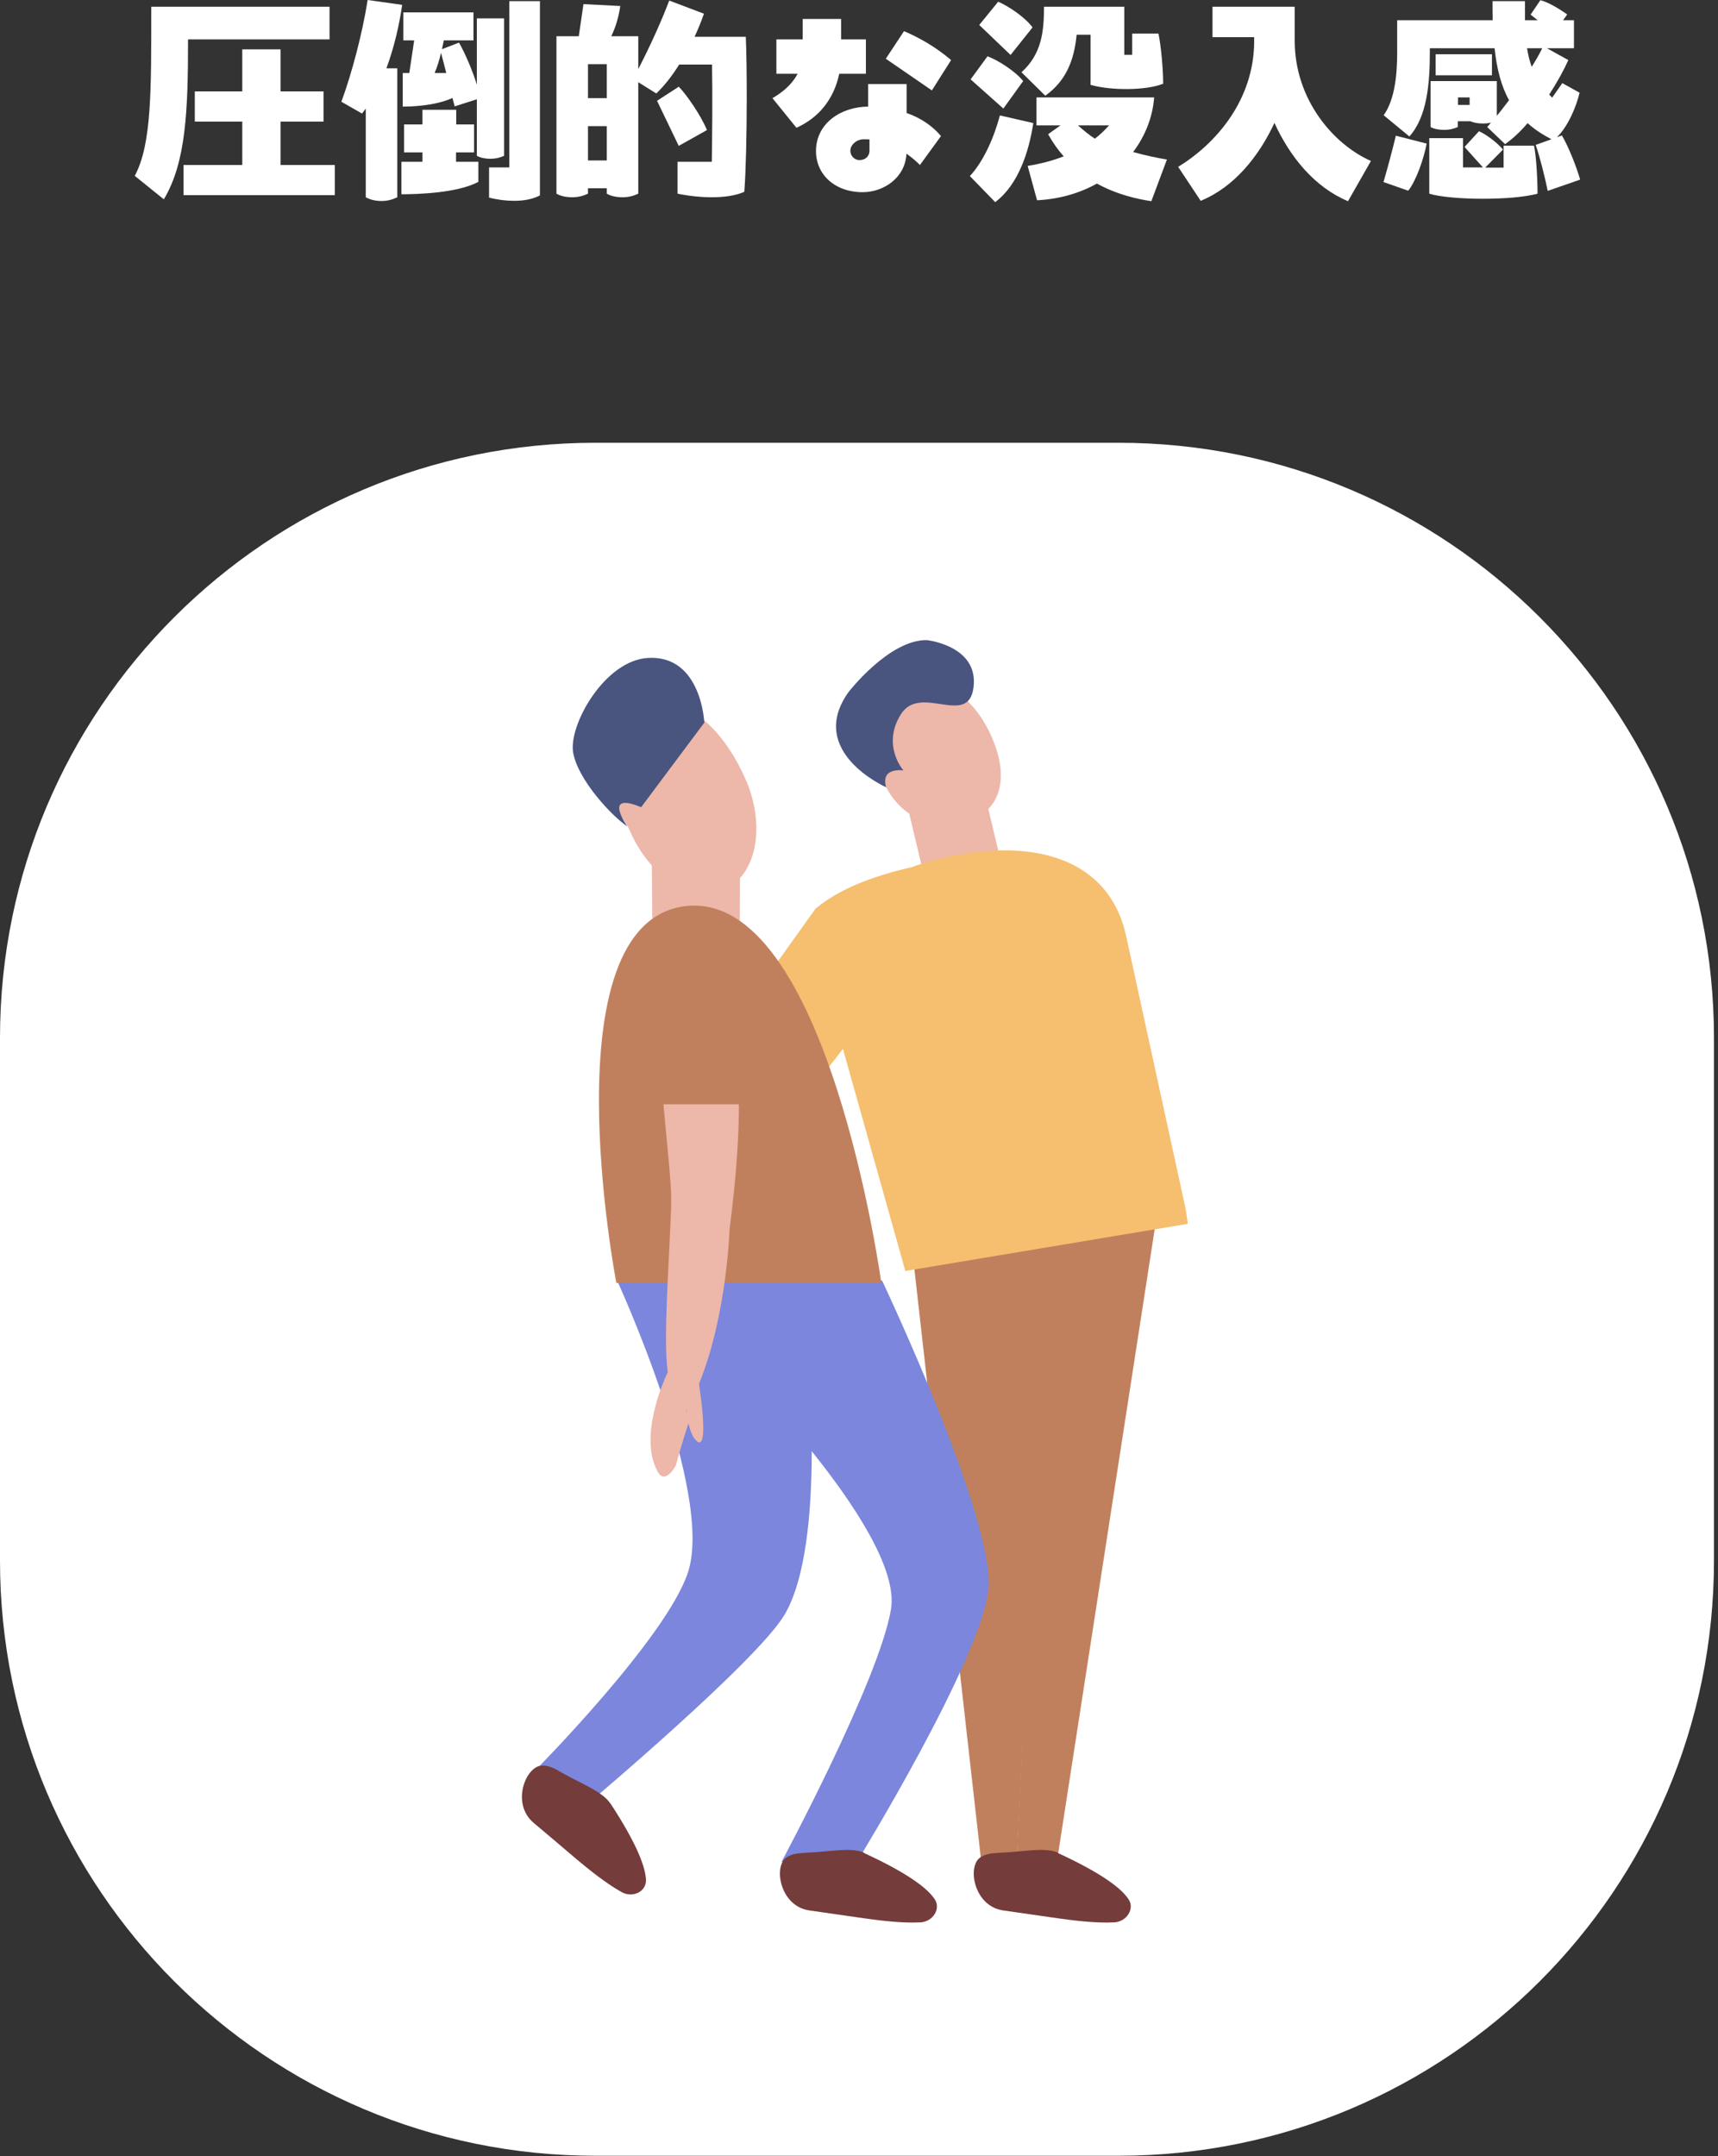 <svg width="204" height="256" viewBox="0 0 204 256" fill="none" xmlns="http://www.w3.org/2000/svg">
<rect x="0" y="0" width="204" height="256" fill="#333333" stroke="none"/>
<path d="M132.822 52.57H70.699C31.653 52.57 0 84.202 0 123.221V185.301C0 224.321 31.653 255.952 70.699 255.952H132.822C171.868 255.952 203.521 224.321 203.521 185.301V123.221C203.521 84.202 171.868 52.57 132.822 52.57Z" fill="white"/>
<g clip-path="url(#clip0_104_3010)">
<path d="M137.31 144.651L125.548 220.737L120.715 221.132L124.351 144.651H137.31Z" fill="#C1805D"/>
<path d="M117.632 87.221C119.865 92.1 118.898 95.724 115.653 97.234C112.384 98.768 107.298 97.954 105.042 93.076C102.787 88.197 104.398 82.668 107.666 81.134C110.934 79.601 115.399 82.342 117.632 87.221Z" fill="#EDB7A9"/>
<path d="M108.102 146.487L116.526 221.132H120.715H120.738L124.351 147.579L108.102 146.487Z" fill="#C1805D"/>
<path d="M118.689 101.649L109.62 103.554L107.664 95.329L116.732 93.424L118.689 101.649Z" fill="#EDB7A9"/>
<path d="M105.226 93.471C105.226 93.471 95.743 89.289 100.715 82.226C100.715 82.203 105.571 75.93 110.06 76C110.06 76 116.182 76.651 115.607 81.553C115.031 86.455 109.3 81.111 106.975 84.805C104.651 88.499 107.275 91.473 107.275 91.473C107.275 91.473 104.513 91.031 105.226 93.471Z" fill="#49557F"/>
<path d="M141.038 145.279C140.969 144.861 140.854 143.838 140.762 143.42L133.719 111.127C131.717 101.974 122.947 99.65 113.165 101.602C103.384 103.53 96.294 108.99 98.297 118.143C98.297 118.143 107.388 150.483 107.503 150.901L141.061 145.302L141.038 145.279Z" fill="#F6BE6F"/>
<path d="M95.743 116.239C95.743 116.239 92.682 106.411 108.126 102.996L105.663 114.171L95.743 116.239Z" fill="#F6BE6F"/>
<path d="M86.03 123.022C83.889 126.112 84.465 127.111 84.465 127.111L91.485 150.25L93.441 149.669C93.441 149.669 93.234 138.332 92.152 127.25L86.007 123.022H86.03Z" fill="#F27979"/>
<path d="M94.543 131.107C101.149 124.091 106.673 115.565 106.052 112.521C106.052 112.521 122.163 105.296 119.861 103.228C117.813 101.393 103.842 102.09 96.845 107.875L86.027 123.022L94.543 131.107Z" fill="#F6BE6F"/>
<path d="M94.476 147.951C94.775 149.554 93.992 151.04 92.726 151.296C91.46 151.552 90.172 150.436 89.872 148.857C89.573 147.254 90.356 145.767 91.622 145.511C92.888 145.256 94.176 146.371 94.476 147.951Z" fill="#F27979"/>
<path d="M94.937 146.557C95.973 147.021 96.663 147.695 96.502 148.067C96.341 148.462 95.374 148.392 94.338 147.951C93.303 147.486 92.612 146.812 92.773 146.441C92.934 146.046 93.901 146.115 94.937 146.557Z" fill="#F27979"/>
<path d="M94.776 149.809C95.328 151.017 95.536 152.132 95.213 152.272C94.891 152.411 94.201 151.552 93.625 150.32C93.073 149.112 92.866 147.997 93.188 147.858C93.51 147.718 94.201 148.578 94.776 149.809Z" fill="#F27979"/>
<path d="M93.831 150.762C94.383 151.97 94.59 153.085 94.268 153.224C93.946 153.364 93.255 152.504 92.68 151.273C92.127 150.065 91.92 148.95 92.243 148.81C92.565 148.671 93.255 149.53 93.831 150.762Z" fill="#F27979"/>
<path d="M92.452 150.668C93.004 151.877 93.211 152.992 92.889 153.131C92.567 153.27 91.876 152.411 91.301 151.18C90.749 149.972 90.541 148.856 90.864 148.717C91.186 148.578 91.876 149.437 92.452 150.668Z" fill="#F27979"/>
<path d="M91.482 150.576C91.735 151.784 91.712 152.806 91.436 152.876C91.16 152.946 90.722 151.993 90.469 150.785C90.216 149.577 90.239 148.555 90.515 148.485C90.791 148.415 91.229 149.368 91.482 150.576Z" fill="#F27979"/>
<path d="M77.513 116.122L77.375 99.441L87.87 103.856L87.847 109.431L77.513 116.122Z" fill="#EDB7A9"/>
<path d="M88.561 92.588C90.955 98.117 89.804 103.949 86.007 105.621C82.209 107.294 77.191 104.181 74.798 98.652C74.038 96.886 72.036 95.097 72.059 93.215C72.105 89.219 75.396 85.316 77.974 84.178C81.772 82.505 86.191 87.082 88.561 92.611V92.588Z" fill="#EDB7A9"/>
<path d="M93.14 191.744C89.826 197.296 69.733 214.209 69.733 214.209L63.449 210.306C63.449 210.306 79.169 194.462 81.701 186.656C84.808 177.084 73.277 152.04 73.277 152.04H104.741C104.741 152.04 118.09 180.267 117.376 188.538C116.663 196.808 101.748 221.063 101.748 221.063H92.795C92.795 221.063 104.372 199.526 105.799 191.07C106.605 186.238 101.173 178.269 96.386 172.298C96.386 179.709 95.649 187.539 93.14 191.744Z" fill="#7B86DC"/>
<path d="M104.65 152.318C104.65 152.318 98.229 105.435 81.312 107.596C64.97 109.687 73.187 152.318 73.187 152.318H104.65Z" fill="#C1805D"/>
<path d="M81.819 115.704C88.931 116.424 88.355 132.733 86.629 145.953C86.629 145.953 86.33 155.989 83.085 164.097C79.816 172.228 79.862 167.001 79.287 162.912C78.712 158.823 79.517 149.228 79.701 142.979C79.885 136.729 75.604 115.077 81.796 115.681L81.819 115.704Z" fill="#EDB7A9"/>
<path d="M79.285 162.936C79.285 162.936 75.626 170.323 78.112 174.761C79.009 176.341 80.252 173.994 80.252 173.994C80.252 173.994 80.85 171.694 81.932 168.442L79.285 162.936Z" fill="#EDB7A9"/>
<path d="M82.946 163.957C82.946 163.957 84.419 172.948 82.6 170.973C81.519 169.812 81.473 166.536 81.473 166.536L82.946 163.934V163.957Z" fill="#EDB7A9"/>
<path d="M83.634 85.827C83.634 85.827 83.312 77.766 76.96 78.114C71.804 78.393 67.523 86.059 68.052 89.312C68.582 92.564 72.725 96.979 74.497 98.117C74.497 98.117 71.459 93.889 76.131 95.84L83.611 85.827H83.634Z" fill="#49557F"/>
<path d="M102.624 220.017C108.01 222.503 110.174 224.269 110.979 225.477C111.762 226.615 110.772 228.172 109.276 228.241C107.113 228.357 104.374 228.009 102.578 227.753C99.632 227.335 99.057 227.242 96.111 226.824C92.658 226.336 91.83 221.713 93.326 220.575C93.993 220.064 94.937 220.017 95.788 219.971C98.343 219.878 101.082 219.274 102.601 219.971L102.624 220.017Z" fill="#743C3A"/>
<path d="M125.64 220.017C131.026 222.503 133.189 224.269 133.995 225.477C134.777 226.615 133.788 228.172 132.292 228.241C130.128 228.357 127.389 228.009 125.594 227.753C122.648 227.335 122.072 227.242 119.126 226.824C115.674 226.336 114.845 221.713 116.341 220.575C117.009 220.064 117.952 220.017 118.804 219.971C121.359 219.878 124.098 219.274 125.617 219.971L125.64 220.017Z" fill="#743C3A"/>
<path d="M72.471 214.093C75.739 219.088 76.637 221.736 76.706 223.2C76.752 224.594 75.118 225.384 73.806 224.64C71.918 223.595 69.755 221.829 68.374 220.668C66.095 218.739 65.658 218.344 63.356 216.416C60.686 214.139 62.39 209.795 64.277 209.632C65.129 209.563 65.934 210.004 66.671 210.445C68.903 211.723 71.527 212.699 72.448 214.093H72.471Z" fill="#743C3A"/>
<path d="M80.737 114.845C80.737 114.845 73.832 119.491 76.134 131.107H89.944C89.944 131.107 89.944 112.521 80.737 114.845Z" fill="#C1805D"/>
</g>
<g clip-path="url(#clip1_104_3010)">
<path d="M39.109 4.68H22.329C22.329 13.17 22.084 19.276 19.454 23.666L16 20.88C18.028 17.114 17.961 10.674 17.961 0.802H39.131V4.68H39.109ZM33.315 14.44V19.588H39.755V23.175H21.794V19.588H28.769V14.44H23.131V10.852H28.769V5.861H33.315V10.852H38.418V14.44H33.315Z" fill="white"/>
<path d="M47.755 0.579C47.443 2.786 46.842 5.526 45.883 8.111H47.176V23.421C46.619 23.688 46.017 23.866 45.304 23.866C44.591 23.866 43.945 23.71 43.432 23.421V12.88C43.321 13.036 43.142 13.304 42.986 13.482L40.535 12.078C41.761 8.78 43.053 3.877 43.655 0L47.778 0.579H47.755ZM54.151 18.095V19.209H56.803V21.593C54.262 22.953 49.404 23.064 47.666 23.064V19.209H50.162V18.095H47.978V14.774H50.162V13.036H54.173V14.774H56.29V18.095H54.173H54.151ZM53.995 12.657L53.727 11.632C51.544 12.635 48.468 12.657 47.822 12.657V8.669H48.602L49.181 4.791H47.889V1.471H56.223V4.791H52.702L52.479 5.838L54.507 5.059C55.287 6.462 56.067 8.29 56.624 10.05V2.184H59.855V18.496C59.321 18.741 58.83 18.852 58.229 18.852C57.627 18.852 57.048 18.741 56.624 18.496V11.788L53.972 12.635L53.995 12.657ZM52.992 8.669L52.368 6.262C52.19 7.064 51.945 7.866 51.61 8.669H52.97H52.992ZM60.479 0.134H64.112V23.198C63.332 23.621 62.285 23.844 61.059 23.844C60.145 23.844 59.142 23.733 58.073 23.465V19.877H60.479V0.134Z" fill="white"/>
<path d="M88.67 11.699C88.67 16.045 88.559 20.546 88.381 22.774C87.445 23.198 86.108 23.421 84.525 23.421C83.3 23.421 81.896 23.287 80.448 22.997V19.209H84.525C84.57 15.354 84.615 11.521 84.548 7.666H80.648C79.801 9.025 78.865 10.206 77.929 11.098L75.79 9.76V22.997C75.211 23.265 74.631 23.421 73.918 23.421C73.205 23.421 72.559 23.287 72.046 22.997V22.351H69.818V22.997C69.239 23.265 68.659 23.421 67.946 23.421C67.233 23.421 66.587 23.287 66.074 22.997V4.301H68.726L69.283 0.49L73.651 0.713C73.495 1.85 73.138 3.187 72.581 4.301H75.79V8.201C77.261 5.371 78.642 2.251 79.467 0.067L83.59 1.627C83.278 2.518 82.899 3.454 82.475 4.368H88.559C88.648 6.418 88.67 9.047 88.67 11.722V11.699ZM69.818 7.621V11.655H72.046V7.621H69.818ZM72.046 19.053V14.975H69.818V19.053H72.046ZM80.603 17.337L78.019 11.967L80.603 10.295C81.517 11.231 83.233 13.705 83.946 15.443L80.603 17.315V17.337Z" fill="white"/>
<path d="M95.333 2.25H99.879V4.679H102.82V8.757H99.656C98.987 11.877 97.16 13.994 94.575 15.175L91.723 11.654C92.881 10.986 94.018 10.072 94.709 8.757H92.191V4.679H95.31V2.25H95.333ZM103.11 9.983H107.656V13.415C109.305 13.994 110.709 14.93 111.734 16.156L109.238 19.587C108.748 19.097 108.213 18.652 107.634 18.25C107.5 21.081 104.959 22.819 102.419 22.819C99.166 22.819 96.893 20.746 96.893 17.939C96.893 14.64 99.856 12.68 103.088 12.657V9.961L103.11 9.983ZM103.244 16.557C103.021 16.535 102.798 16.535 102.575 16.535C101.684 16.535 100.971 17.225 100.971 17.894C100.971 18.451 101.416 19.008 102.062 19.008C102.709 19.008 103.244 18.585 103.244 17.894V16.557ZM110.664 10.741L105.182 6.975L107.344 3.699C108.971 4.39 110.976 5.459 112.937 7.131L110.664 10.719V10.741Z" fill="white"/>
<path d="M122.696 14.618C122.184 18.006 120.913 21.95 118.172 24L115.164 20.903C116.791 19.165 118.039 16.312 118.73 13.705L122.718 14.618H122.696ZM119.131 12.88L115.253 9.426L117.259 6.685C118.484 7.131 120.557 8.446 121.493 9.627L119.131 12.903V12.88ZM120 6.529L116.278 2.964L118.529 0.201C119.844 0.78 121.738 2.073 122.607 3.254L119.977 6.552L120 6.529ZM121.292 8.58C123.721 6.396 123.966 3.677 123.966 0.802H133.504V6.507H134.44V3.989H137.56C137.849 5.371 138.117 8.089 138.117 9.939C136.111 10.763 131.855 10.763 129.493 10.072V4.123H127.844C127.532 7.309 126.507 9.649 124.122 11.365L121.292 8.58ZM136.713 23.889C135.108 23.644 132.679 23.131 130.25 21.794C128.223 22.93 125.816 23.644 123.142 23.777L122.028 19.699C123.521 19.454 124.947 19.098 126.306 18.563C125.615 17.783 125.014 16.936 124.457 15.933L125.927 14.886H123.075V11.566H137.047C136.869 13.928 135.977 16.156 134.551 18.05C136.044 18.474 137.493 18.763 138.562 18.942L136.713 23.889ZM128 14.886C128.668 15.488 129.359 16.045 130.005 16.468C130.629 16 131.164 15.465 131.699 14.886H128Z" fill="white"/>
<path d="M162.784 19.12L160.066 23.889C156.077 22.217 153.18 18.63 151.33 14.596C149.458 18.607 146.539 22.217 142.573 23.844L139.898 19.811C144.378 17.07 148.924 11.877 148.924 4.858V4.412H143.976V0.802H153.737V4.836C153.737 11.833 158.35 17.159 162.807 19.12H162.784Z" fill="white"/>
<path d="M164.277 21.616C164.812 19.788 165.369 17.694 165.748 16.112L169.403 17.047C169.091 18.763 168.177 21.438 167.219 22.641L164.277 21.616ZM185.47 16.089C186.272 17.449 187.23 19.9 187.631 21.326L183.776 22.663C183.464 21.059 182.818 18.541 182.35 17.203L184.222 16.535C183.13 15.956 182.194 15.354 181.392 14.619C180.545 15.621 179.631 16.468 178.717 17.114L176.6 15.086L177.046 14.552C176.734 14.641 176.4 14.663 176.066 14.663C175.531 14.663 174.996 14.574 174.595 14.396H173.102V15.086C172.567 15.309 172.077 15.421 171.497 15.421C170.851 15.421 170.294 15.309 169.871 15.086V9.627H177.737V13.749C178.227 13.17 178.695 12.524 179.185 11.9C178.272 10.229 177.737 8.245 177.47 5.727H169.782V6.217C169.782 9.85 169.47 13.861 167.353 16.201L164.3 13.683C165.681 11.744 165.904 8.646 165.904 6.217V2.407H177.247C177.224 1.694 177.224 0.936 177.224 0.134H181.08V2.407H182.595L181.748 1.738L182.907 0.022C183.821 0.245 185.158 1.048 186.094 1.716L185.603 2.407H186.896V5.727H183.687L186.227 7.131C185.737 8.245 184.935 9.716 183.954 11.231L184.311 11.588L185.514 9.872L187.564 11.008C187.185 12.613 186.205 15.02 184.868 16.29L185.514 16.067L185.47 16.089ZM176.355 19.9H178.539V17.293H182.149C182.417 18.429 182.573 21.326 182.573 22.997C180.99 23.421 178.495 23.599 176.043 23.599C173.458 23.599 170.94 23.376 169.715 22.997V16.401H173.726V19.878H176.088L173.904 17.449L175.62 15.577C176.6 16.023 177.871 17.025 178.472 17.761L176.355 19.9ZM177.158 8.936H170.472V6.44H177.158V8.936ZM173.124 12.457H174.506V11.566H173.124V12.457ZM181.325 5.727C181.458 6.552 181.637 7.287 181.882 7.933C182.372 7.153 182.795 6.418 183.13 5.727H181.302H181.325Z" fill="white"/>
</g>
<defs>
<clipPath id="clip0_104_3010">
<rect width="79.038" height="152.265" fill="white" transform="translate(62 76)"/>
</clipPath>
<clipPath id="clip1_104_3010">
<rect width="171.632" height="24" fill="white" transform="translate(16)"/>
</clipPath>
</defs>
</svg>
